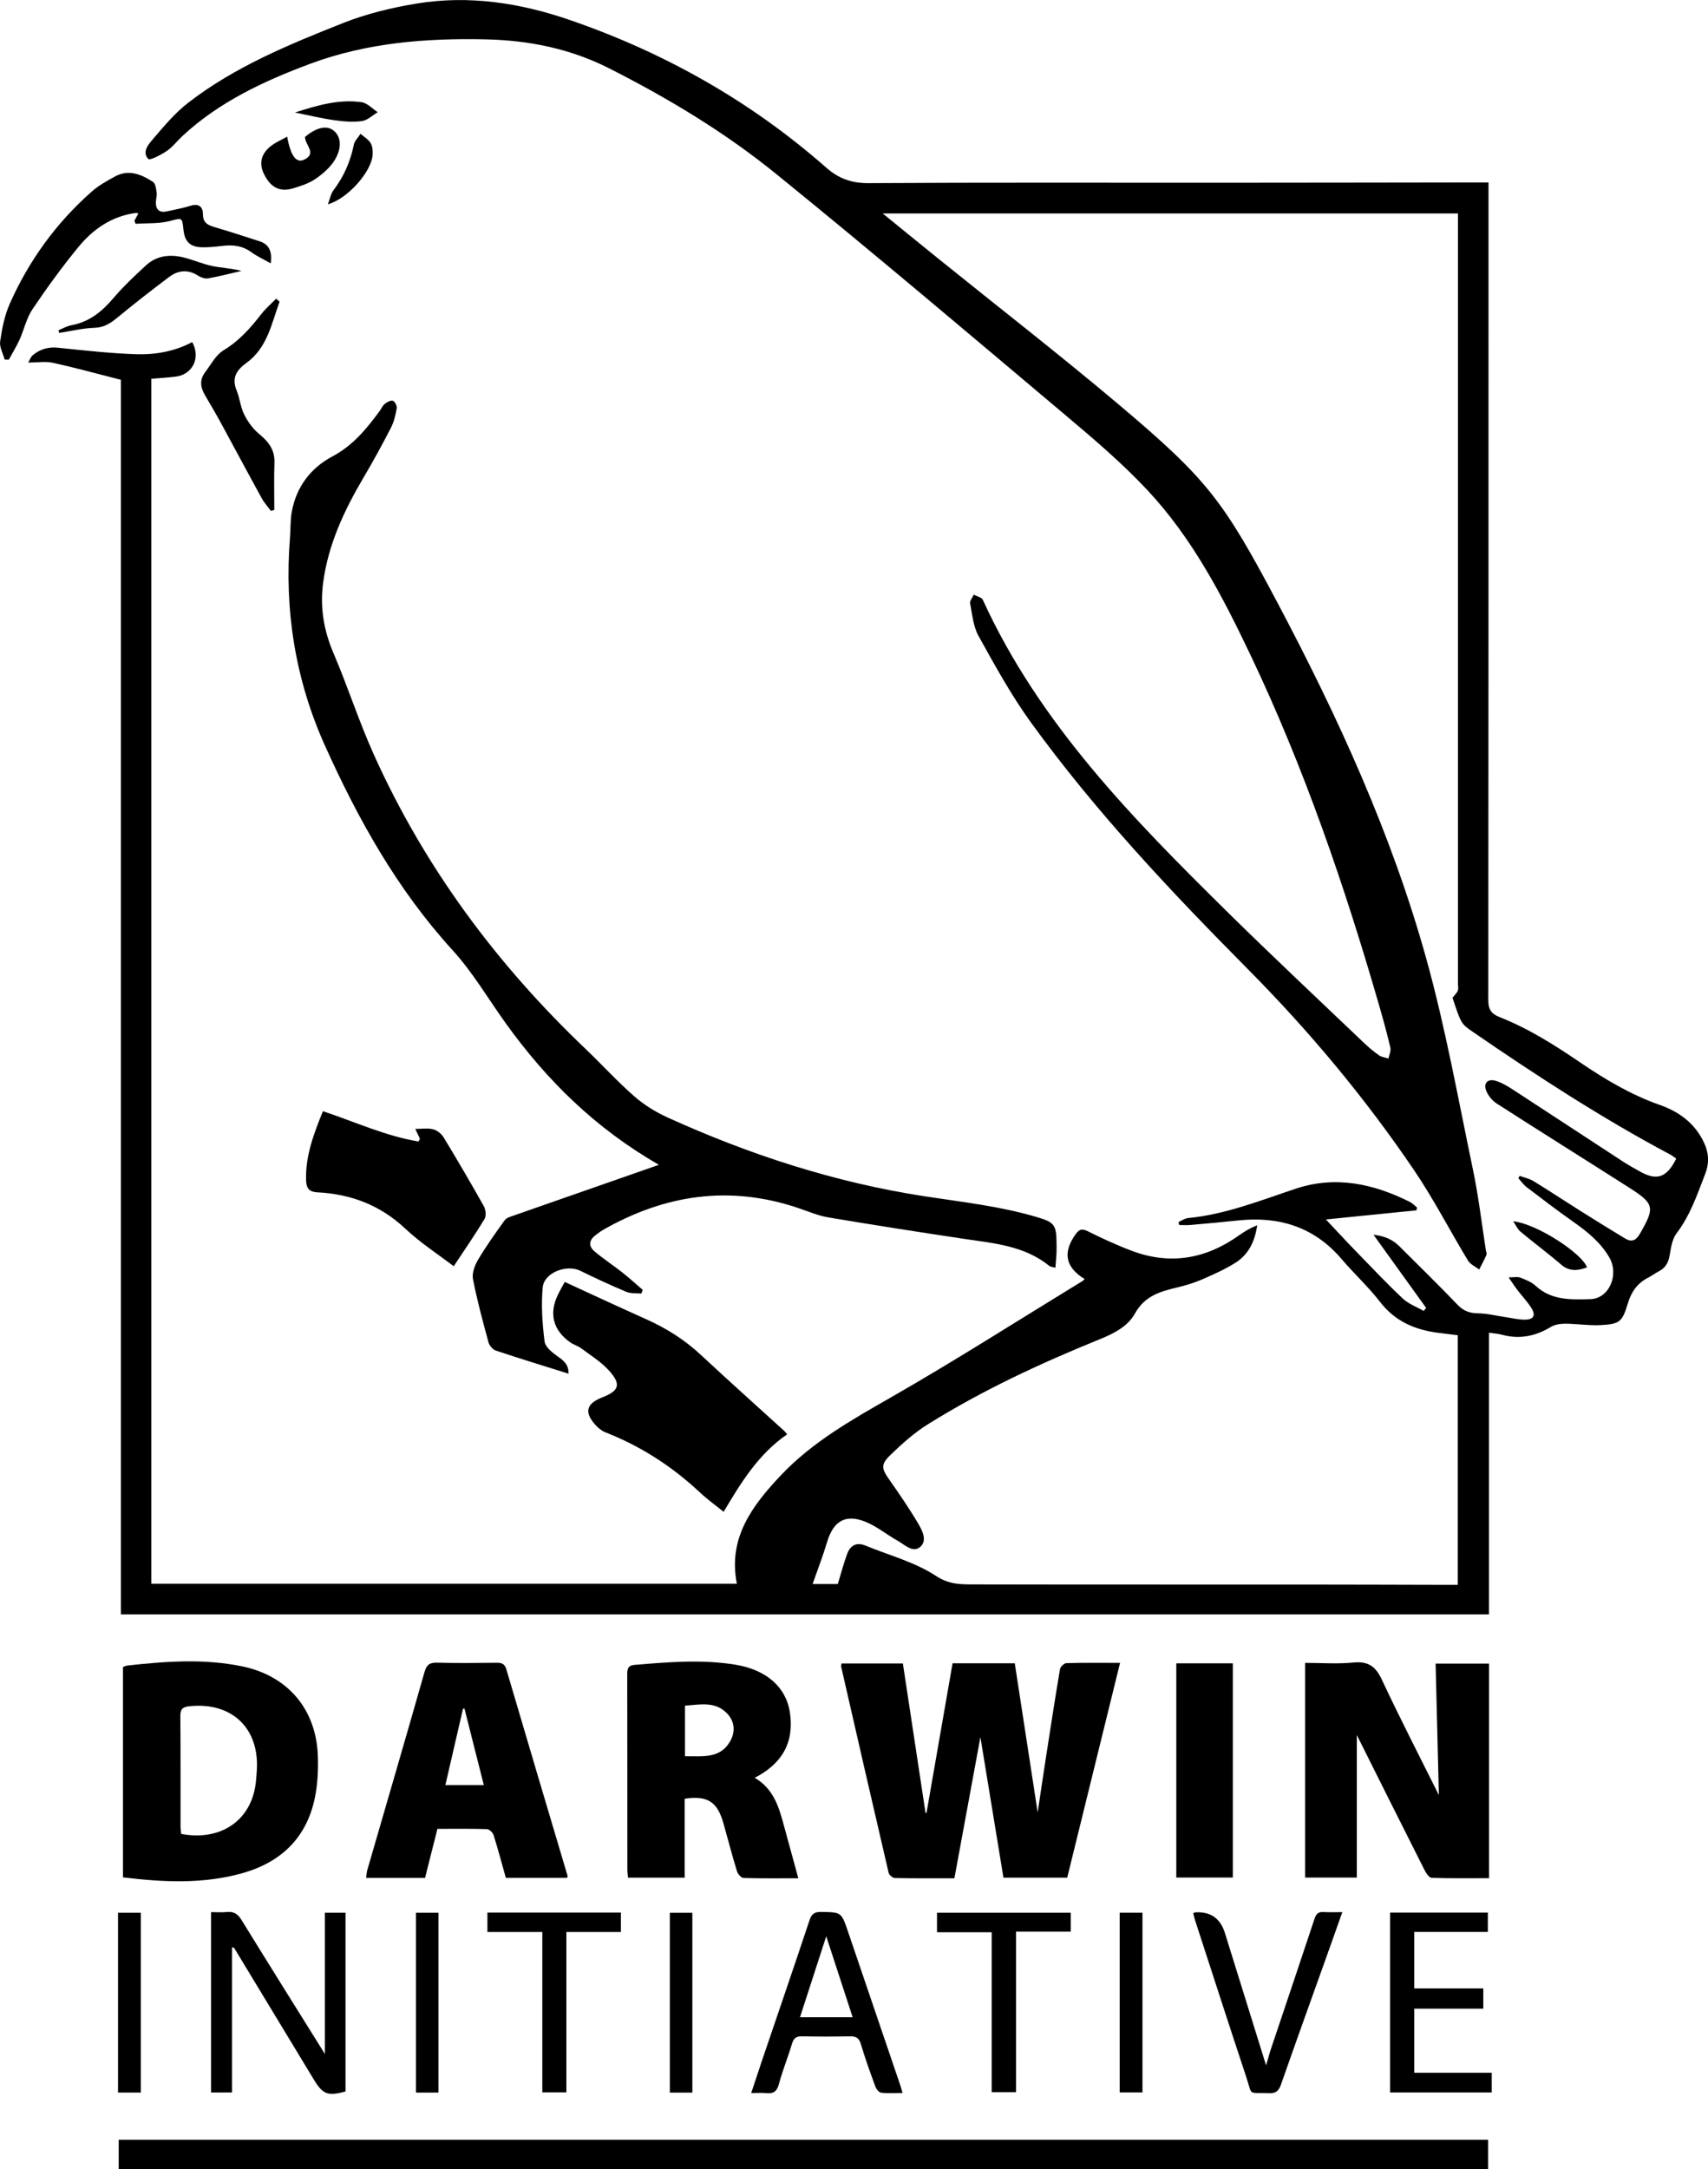 <svg xmlns="http://www.w3.org/2000/svg" id="Darwin-logo_Image" data-name="Darwin-logo&#xA0;Image" viewBox="0 0 630.25 799.92"><defs><style>      .cls-1 {        stroke-width: 0px;      }    </style></defs><path class="cls-1" d="m537.92,492.42c-2.7-.33-5.08-.59-7.44-.91-8.49-1.14-15.75-4.25-21.23-11.36-4.31-5.58-9.59-10.4-14.17-15.78-10.17-11.94-23.17-15.91-38.35-14.26-5.84.63-11.69,1.14-17.54,1.66-1.34.12-2.7.02-4.06.02-.08-.38-.16-.75-.25-1.13,1.18-.5,2.33-1.34,3.55-1.45,13.89-1.35,26.69-6.52,39.77-10.85,14.65-4.85,28.63-1.82,42.05,4.91.98.49,1.77,1.37,2.64,2.07-.07.34-.15.68-.22,1.02-10.9,1.1-21.8,2.2-33.41,3.37,3.87,4.11,7.32,7.86,10.87,11.51,5.76,5.94,11.45,11.96,17.46,17.63,2.13,2.01,5.14,3.09,7.75,4.59.3-.37.6-.74.9-1.11-6.3-8.75-12.6-17.5-19.43-26.99,4.19.49,7.08,1.81,9.47,4.18,7.23,7.19,14.52,14.33,21.59,21.68,2.2,2.29,4.48,3.09,7.57,3.13,3.28.04,6.54.87,9.81,1.35,2.48.36,4.97.99,7.45.98,3.27-.01,4.09-1.63,2.3-4.42-1.48-2.31-3.41-4.33-5.08-6.51-.93-1.21-1.76-2.51-3.26-4.66,2.02,0,3.28-.32,4.27.07,1.99.78,4.15,1.58,5.67,3,5.87,5.49,13.2,5.15,20.24,4.96,6.94-.19,10.7-9,6.98-15.41-3.27-5.64-8.23-9.56-13.47-13.25-5.78-4.07-11.4-8.36-17.02-12.64-1.18-.9-2.06-2.21-3.07-3.33.17-.28.34-.55.5-.83,1.71.63,3.59,1,5.11,1.93,5.91,3.63,11.7,7.47,17.57,11.16,5.37,3.38,10.77,6.7,16.2,9.99,2.41,1.46,4.01.8,5.48-1.74,5.57-9.67,5.41-11.02-3.92-16.97-16.27-10.38-32.64-20.6-48.88-31.03-1.67-1.07-3.22-2.94-3.93-4.78-1.09-2.85.66-4.53,3.61-3.6,2.13.67,4.15,1.85,6.04,3.08,13.57,8.82,27.08,17.72,40.64,26.55,2.11,1.37,4.3,2.61,6.5,3.83,6.25,3.46,9.86,2.22,13.34-4.78-.7-.48-1.4-1.08-2.19-1.5-25.34-13.46-49.33-29.1-72.96-45.32-4.29-2.94-4.27-3.13-7.4-12.5.79-1.02,1.59-1.73,1.95-2.62.29-.72.06-1.66.06-2.5,0-93.24,0-186.47,0-279.71,0-1.43,0-2.86,0-4.42h-212.25c7.44,6.05,13.99,11.41,20.58,16.72,22.12,17.84,44.59,35.27,66.31,53.58,32.9,27.73,38.72,35.41,58.83,73.37,22.31,42.11,42.13,85.37,54.9,131.36,7.1,25.58,11.77,51.84,17.22,77.86,2.03,9.72,3.17,19.63,4.71,29.45.09.59.4,1.29.2,1.76-.8,1.83-1.76,3.58-2.66,5.37-1.4-1.09-3.28-1.89-4.14-3.31-6.69-11.05-12.62-22.6-19.86-33.28-18.07-26.67-38.67-51.31-61.37-74.2-28.48-28.71-56.23-58.13-80.02-90.94-7.28-10.04-13.29-21.03-19.34-31.89-1.96-3.52-2.33-7.97-3.12-12.05-.18-.95.86-2.14,1.34-3.22,1.15.63,2.92.97,3.35,1.92,20.85,45.61,55.26,80.6,90.24,115.09,16.57,16.33,33.57,32.23,50.4,48.29,1.73,1.65,3.58,3.21,5.54,4.58.97.68,2.33.81,3.51,1.18.25-1.33.96-2.77.68-3.99-1.15-5.02-2.53-9.99-3.95-14.94-12.83-44.47-27.79-88.18-47.73-130.03-10.33-21.68-21.46-43.05-38.03-60.72-9.23-9.85-19.62-18.69-29.97-27.41-35.5-29.9-70.93-59.9-106.97-89.14-18.91-15.34-39.83-27.91-61.61-38.94-14.31-7.25-29.57-10.32-45.46-10.68-22.08-.5-43.99,1.24-64.81,8.99-17.08,6.36-33.65,14.05-47.27,26.73-1.93,1.8-3.56,3.99-5.71,5.45-2.11,1.43-6.23,3.56-6.82,2.93-2.42-2.6.12-5.43,1.8-7.4,4.02-4.71,8.09-9.58,12.96-13.34,17.16-13.26,37.09-21.43,57.01-29.34,8.71-3.46,18.06-5.72,27.33-7.24,19.2-3.14,38.05-.25,56.29,6.02,35.06,12.04,66.86,29.96,94.75,54.47,4.71,4.14,9.44,5.79,15.74,5.75,42.72-.27,85.44-.12,128.15-.14,31.92-.01,63.83-.07,95.75-.11,1.42,0,2.85,0,4.77,0,0,1.8,0,3.31,0,4.83,0,98.88.02,197.75-.08,296.63,0,3.4,1,5.09,4.13,6.33,10.53,4.16,20.07,10.13,29.4,16.49,9.32,6.35,18.97,12.13,29.7,15.9,6.76,2.37,12.35,6.28,15.82,12.81,2.18,4.12,2.78,8.04.98,12.68-2.95,7.59-5.5,15.24-10.55,21.87-1.62,2.13-2.08,5.31-2.55,8.1-.46,2.73-1.56,4.68-4.02,5.94-1.38.71-2.63,1.68-4.02,2.39-3.89,1.98-6.12,5.21-7.35,9.28-2.11,6.96-2.91,7.79-10.25,8.16-4.28.21-8.59-.51-12.89-.53-1.77,0-3.81.29-5.28,1.18-5.63,3.4-11.48,4.64-17.9,2.93-1.48-.4-3.04-.49-4.96-.79v103.88H44.61V140.07c-8.63-2.19-16.8-4.45-25.07-6.27-2.72-.6-5.68-.09-9.12-.09.52-.88.88-2.07,1.68-2.73,2.68-2.21,5.72-3.12,9.34-2.74,9.53.99,19.08,2.06,28.65,2.39,7.18.25,14.32-1.01,20.83-4.47,3.18,5.63.27,11.88-5.94,12.71-2.95.39-5.93.54-9.15.82v444.37h216.08c-3.37-16.83,5.67-28.81,16.24-39.99,11.68-12.36,26.29-20.53,40.93-28.91,23.8-13.64,46.94-28.41,70.35-42.72.3-.18.54-.47.82-.72-7.18-4.39-8.19-9.83-3.29-16.62,1.27-1.75,2.29-2.08,4.4-1.04,5.46,2.7,11.01,5.3,16.73,7.4,14.05,5.14,27.09,2.71,39.15-5.9,2.04-1.45,4.21-2.72,6.66-3.68-.82,5.88-3.17,10.79-8.05,13.84-3.93,2.45-8.23,4.38-12.5,6.22-2.96,1.27-6.1,2.18-9.24,2.93-6.2,1.48-11.78,3.16-15.33,9.57-2.57,4.63-7.52,7.25-12.75,9.37-22,8.92-43.53,18.9-63.71,31.5-5.03,3.14-9.56,7.21-13.84,11.36-3.56,3.45-3.15,5.01-.35,8.99,3.71,5.29,7.38,10.63,10.67,16.19,1.52,2.57,3.44,6.31.79,8.61-2.77,2.4-5.74-.8-8.33-2.23-3.96-2.19-7.54-5.2-11.68-6.92-7.51-3.12-12.05-.42-14.37,7.35-1.56,5.22-3.55,10.31-5.36,15.52h9.3c1.15-3.77,2.12-7.46,3.42-11.03,1.15-3.15,3.4-4.55,6.81-3.14,8.75,3.6,18.23,6.07,25.98,11.17,4.95,3.26,9.32,3.13,14.15,3.14,41.04.09,82.08.04,123.11.06,17.04,0,34.08.08,51.11.11,1.3,0,2.6,0,4.17,0v-92.04Z"></path><path class="cls-1" d="m243.12,429.57c-23.61-13.56-41.47-31.31-56.48-52.16-6.51-9.05-12.2-18.85-19.67-27.02-20.38-22.32-34.82-48.21-47.08-75.44-10.93-24.28-15-49.91-12.9-76.49.26-3.22.1-6.51.67-9.67,1.66-9.21,6.98-16.22,15.02-20.48,7.56-4.01,12.58-10.16,17.42-16.74.64-.87,1.07-1.97,1.88-2.61.84-.66,2.2-1.41,3.01-1.15.73.24,1.56,1.9,1.4,2.77-.43,2.45-1,4.98-2.13,7.17-3.17,6.17-6.51,12.27-10.04,18.25-7.18,12.16-13.12,24.75-14.99,38.96-1.19,9.04.23,17.5,3.83,25.93,5.27,12.32,9.37,25.15,14.87,37.36,18.7,41.54,45.37,77.43,78.32,108.76,5.99,5.7,11.56,11.86,17.78,17.29,3.64,3.18,7.95,5.85,12.37,7.85,30.24,13.72,61.7,23.94,94.49,28.99,14.09,2.17,28.22,3.69,41.93,7.78,6.22,1.85,6.97,2.87,7.04,9.35.02,1.32.04,2.64-.02,3.96-.08,1.67-.25,3.33-.4,5.3-.88-.26-1.77-.27-2.32-.72-9.19-7.43-20.4-8.28-31.42-9.93-16.71-2.5-33.4-5.11-50.06-7.91-3.74-.63-7.33-2.18-10.95-3.41-25.35-8.59-49.34-5.05-72.26,8.08-.93.53-1.77,1.23-2.64,1.87-2.49,1.84-2.71,4.07-.41,6,3.29,2.77,6.9,5.13,10.28,7.79,2.58,2.03,5.01,4.26,7.51,6.4-.17.45-.34.91-.51,1.36-1.86-.19-3.9.05-5.55-.64-5.74-2.4-11.39-5.02-16.98-7.76-5.03-2.47-13.36.65-13.87,6.13-.61,6.59-.14,13.36.69,19.94.26,2.08,2.95,4.18,4.98,5.62,2.18,1.54,3.93,2.95,3.86,6.26-9.1-2.86-17.99-5.57-26.81-8.51-1.14-.38-2.4-1.83-2.72-3.03-2.1-7.73-4.21-15.47-5.73-23.32-.43-2.2.63-5.07,1.85-7.13,2.99-5.03,6.4-9.82,9.83-14.57.66-.92,2.14-1.34,3.33-1.76,17.6-6.17,35.21-12.3,53.58-18.71Z"></path><path class="cls-1" d="m549.12,789.14v10.78H43.8v-10.78h505.32Z"></path><path class="cls-1" d="m352.15,692.7c-7.57,0-14.76.06-21.93-.09-.81-.02-2.13-1.13-2.32-1.94-5.91-25.3-11.7-50.62-17.5-75.95-.07-.33.06-.7.12-1.25h22.64c2.78,18.36,5.57,36.73,8.36,55.11.12,0,.24,0,.36,0,3.2-18.36,6.4-36.71,9.62-55.17h22.95c2.78,18.1,5.56,36.16,8.45,54.99,1.08-7.18,2.02-13.66,3.03-20.14,1.69-10.89,3.36-21.78,5.2-32.65.15-.89,1.52-2.23,2.35-2.25,6.46-.19,12.93-.1,19.82-.1-6.54,26.57-13,52.8-19.5,79.21h-23.53c-2.86-17.44-5.72-34.87-8.5-51.82-3.12,16.93-6.34,34.39-9.6,52.04Z"></path><path class="cls-1" d="m500.66,639.84v52.59h-19.06v-79.17c5.97,0,11.95.46,17.83-.13,5.52-.55,8.21,1.48,10.51,6.4,6.8,14.51,14.16,28.76,21,42.49-.38-15.51-.79-31.86-1.2-48.49h19.72v79.14c-7.11,0-14.15.11-21.17-.13-.94-.03-2.08-1.75-2.67-2.93-8.42-16.66-16.75-33.36-24.97-49.77Z"></path><path class="cls-1" d="m45.37,692.37v-77.57c.51-.18,1.02-.49,1.56-.55,14.2-1.58,28.42-2.63,42.55.32,16.74,3.5,27.16,15.8,27.8,32.87.19,5.22-.06,10.6-1.12,15.69-3.05,14.66-12.47,23.65-26.65,27.66-14.46,4.09-29.13,3.39-44.14,1.57Zm21.47-16.04c14.26,2.74,25.59-4.65,27.46-18.22.23-1.66.34-3.33.45-5.01,1.1-15.72-9.19-25.5-24.87-23.85-2.62.28-3.36,1.14-3.33,3.72.12,13.53.05,27.07.07,40.6,0,.93.14,1.87.22,2.75Z"></path><path class="cls-1" d="m252.66,692.47h-20.91c-.1-1.04-.26-1.96-.26-2.88-.01-23.98,0-47.96-.04-71.94,0-1.99.14-3.44,2.67-3.65,12.43-1.03,24.86-2.1,37.27-.07,11.38,1.85,18.71,8.29,20.09,17.66,1.62,10.95-2.81,18.83-13,24.05,7.23,4.19,9.06,11.27,10.97,18.31,1.65,6.09,3.33,12.16,5.13,18.75-6.94,0-13.6.09-20.26-.11-.84-.03-2.08-1.49-2.39-2.51-1.78-5.83-3.32-11.74-4.97-17.61-2.25-8-5.85-10.36-14.31-9.11v29.12Zm.1-44.78c6.46-.09,12.94,1.04,16.67-5.53,1.93-3.4,1.72-7.12-.94-10.04-4.41-4.84-10.15-3.47-15.73-3.08v18.64Z"></path><path class="cls-1" d="m209.29,692.56h-22.63c-1.48-5.26-2.88-10.56-4.53-15.79-.3-.94-1.6-2.18-2.48-2.2-5.98-.19-11.97-.1-18.24-.1-1.55,6.12-3.06,12.11-4.57,18.1h-21.73c.14-1.06.15-1.98.4-2.83,7.06-24.37,14.2-48.72,21.14-73.13.79-2.77,1.97-3.49,4.69-3.42,7.31.19,14.63.12,21.94.03,1.94-.02,2.97.42,3.58,2.48,7.46,25.37,15.03,50.72,22.56,76.07.03.1-.03.22-.13.79Zm-44.95-34.23h14.19c-2.44-9.64-4.79-18.95-7.15-28.25-.18.03-.35.05-.53.08-2.14,9.27-4.28,18.53-6.51,28.18Z"></path><path class="cls-1" d="m290.45,528.98c-10.58,7.28-16.97,17.7-23.43,28.58-3.02-2.45-6.01-4.59-8.67-7.08-10.26-9.6-21.79-17.1-34.92-22.23-1.95-.76-3.75-2.56-4.99-4.33-2.42-3.45-1.57-5.95,2.14-7.83.53-.27,1.08-.52,1.64-.74,6.24-2.43,7.09-4.79,2.54-9.85-2.89-3.22-6.75-5.59-10.26-8.22-1.23-.92-2.82-1.33-4.08-2.22-6.31-4.43-7.91-10.59-4.59-17.49.88-1.82,1.91-3.57,2.56-4.79,10.2,4.68,20.11,9.3,30.1,13.77,7.39,3.31,14.11,7.53,20.07,13.08,10.18,9.48,20.55,18.74,30.84,28.1.26.24.46.54,1.05,1.24Z"></path><path class="cls-1" d="m119.16,409.8c11.9,3.96,23.14,9.18,35.29,11.18.17-.35.33-.7.5-1.05-.49-1.03-.98-2.05-1.72-3.59,2.36,0,4.57-.38,6.56.13,1.47.37,3.09,1.64,3.89,2.96,5.09,8.38,10.06,16.85,14.85,25.4.71,1.27.96,3.57.28,4.7-3.55,5.88-7.48,11.54-11.39,17.45-5.54-4.24-12.22-8.56-17.94-13.92-9.23-8.66-20.07-12.71-32.4-13.34-3.22-.16-4.07-1.77-4.14-4.55-.24-8.98,2.87-17.09,6.22-25.38Z"></path><path class="cls-1" d="m434.05,692.42v-78.99h20.86v78.99h-20.86Z"></path><path class="cls-1" d="m85.61,771.69h-7.74v-66.51c2.01,0,3.91.16,5.77-.04,2.59-.28,4.1.7,5.48,2.93,10.29,16.71,20.72,33.33,30.76,49.42v-52.08h7.61v65.92c-6.5,1.76-8.33,1.13-11.65-4.34-9.76-16.07-19.49-32.16-29.22-48.24-.17-.29-.26-.63-1.01-.58v53.51Z"></path><path class="cls-1" d="m333.03,771.88c-2.96,0-5.46.2-7.9-.11-.82-.1-1.8-1.37-2.14-2.31-1.9-5.16-3.77-10.34-5.33-15.61-.69-2.34-1.89-2.91-4.11-2.87-5.87.12-11.75.13-17.61,0-2.2-.05-3.11.75-3.73,2.84-1.45,4.93-3.45,9.7-4.76,14.66-.73,2.76-1.97,3.75-4.7,3.45-1.65-.18-3.33-.03-5.56-.03,1.42-4.28,2.7-8.19,4.02-12.08,5.85-17.21,11.76-34.4,17.5-51.65.78-2.36,1.82-3.09,4.27-3.06,7.48.12,7.46.01,9.93,7.25,6.43,18.91,12.88,37.81,19.31,56.72.23.67.4,1.37.81,2.79Zm-18.4-27.93c-3.34-10.21-6.55-20.06-9.75-29.87-3.19,9.83-6.4,19.75-9.68,29.87h19.43Z"></path><path class="cls-1" d="m99.9,97.12c-2.55-1.44-5.06-2.57-7.23-4.16-3.26-2.38-6.78-2.73-10.58-2.28-2.38.28-4.78.55-7.17.53-4.74-.03-6.78-1.99-7.24-6.64-.45-4.57-.57-4.2-5.05-3.05-4.02,1.03-8.39.73-12.6,1.02-.14-.38-.29-.76-.43-1.15.46-.84.93-1.68,1.45-2.64-.28-.08-.58-.26-.84-.23-8.83,1.15-15.75,5.88-21.19,12.48-6.08,7.37-11.72,15.16-17.06,23.09-2.21,3.28-3.06,7.45-4.72,11.13-1.15,2.55-2.64,4.96-3.98,7.43l-1.53-.03c-.61-2.26-1.99-4.62-1.67-6.74.69-4.68,1.62-9.5,3.52-13.8,7.08-15.98,17.18-29.89,30.32-41.47,2.48-2.19,5.48-3.85,8.4-5.46,5.1-2.82,9.81-.9,14.14,1.93.94.61,1.17,2.56,1.37,3.94.17,1.14-.26,2.36-.29,3.55-.05,2.78,1.31,3.99,4.08,3.38,2.92-.64,5.88-1.19,8.74-2.07,3.05-.94,4.54.4,4.55,3.15.01,3.1,1.75,3.99,4.25,4.72,5.59,1.64,11.13,3.45,16.67,5.24,3.77,1.22,4.6,4.09,4.11,8.1Z"></path><path class="cls-1" d="m512.93,705.35h36.08v7.14h-27.15v20.82h25.48v7.47h-25.48v23.64h28.59v7.26h-37.52v-66.32Z"></path><path class="cls-1" d="m440.29,705.59c.51-.24.62-.33.73-.33q8.41-.51,10.94,7.52c5.06,16.22,10.1,32.44,15.23,48.93.62-2.1,1.14-4.15,1.81-6.15,5.36-16,10.78-31.98,16.08-48,.6-1.81,1.42-2.53,3.3-2.41,2.14.13,4.29.03,6.94.03-1.88,5.29-3.61,10.21-5.37,15.12-5.76,16.12-11.58,32.21-17.23,48.37-.84,2.41-1.88,3.42-4.53,3.29-7.96-.38-5.9,1.33-8.41-6.24-6.37-19.19-12.58-38.44-18.84-57.66-.26-.78-.41-1.6-.64-2.47Z"></path><path class="cls-1" d="m345.75,712.6v-7.19h49.36v6.96h-20.19v59.21h-8.99v-58.98h-20.18Z"></path><path class="cls-1" d="m229.11,705.34v7.17h-20.12v59.13h-8.88v-59.13h-20.25v-7.17h49.25Z"></path><path class="cls-1" d="m103.16,111.26c-2.99,8.13-4.49,17.03-12.32,22.65-3.52,2.53-5.44,5.49-3.53,10.07,1.19,2.85,1.41,6.14,2.79,8.87,1.35,2.68,3.24,5.34,5.54,7.22,3.47,2.85,5.8,5.82,5.63,10.56-.2,5.8-.05,11.61-.05,17.41-.42.13-.84.25-1.26.38-1.15-1.56-2.49-3.03-3.41-4.71-5.07-9.22-10.01-18.51-15.05-27.75-1.89-3.47-3.9-6.87-5.9-10.28-1.67-2.83-1.99-5.67.08-8.38,2.15-2.83,3.94-6.4,6.81-8.12,5.75-3.45,9.91-8.18,13.9-13.31,1.61-2.08,3.66-3.82,5.5-5.72.43.37.85.73,1.28,1.1Z"></path><path class="cls-1" d="m51.97,771.72h-8.42v-66.3h8.42v66.3Z"></path><path class="cls-1" d="m421.57,771.66h-8.41v-66.26h8.41v66.26Z"></path><path class="cls-1" d="m161.78,771.73h-8.3v-66.31h8.3v66.31Z"></path><path class="cls-1" d="m255.48,771.74h-8.31v-66.31h8.31v66.31Z"></path><path class="cls-1" d="m105.96,50.41c1.33,7.21,3.38,9.93,6.4,8.42,4.69-2.34.08-5.49.2-8.33,4.2-3.53,7.99-4.39,10.54-2.35,2.67,2.13,3.23,6.17.44,10.83-1.68,2.79-4.44,5.15-7.18,7.03-2.4,1.65-5.38,2.59-8.22,3.45-4.86,1.49-8.28-.31-10.72-5.25-2-4.05-1.06-7.74,2.93-10.64,1.68-1.22,3.62-2.06,5.59-3.16Z"></path><path class="cls-1" d="m21.56,121.79c1.59-.63,3.13-1.54,4.77-1.84,6.51-1.19,11.18-4.93,15.38-9.85,3.71-4.36,7.92-8.32,12.14-12.22,3.94-3.64,8.82-4.17,13.84-2.95,3.6.88,7.05,2.43,10.66,3.18,3.45.72,7.04.8,10.75,1.81-4.12.94-8.21,2.02-12.37,2.75-1.14.2-2.62-.36-3.66-1.02-3.76-2.41-7.38-1.98-10.71.53-6.4,4.82-12.73,9.75-18.92,14.84-2.56,2.11-4.92,3.75-8.52,3.87-4.37.14-8.7,1.21-13.05,1.88-.1-.32-.21-.65-.31-.97Z"></path><path class="cls-1" d="m120.98,75.35c.85-2.23,1.1-3.9,2-5.09,3.84-5.07,6.33-10.65,7.58-16.89.29-1.45,1.62-2.69,2.47-4.02,1.28,1.12,2.91,2.04,3.74,3.43.72,1.22.84,2.99.72,4.48-.51,6.1-9.16,16.04-16.5,18.08Z"></path><path class="cls-1" d="m558.38,450.4c8.9.96,25.68,12.1,27.21,17.02-3.38,1.23-6.45,1.6-9.55-1.06-4.88-4.19-10.07-8.02-15-12.15-1.14-.96-1.79-2.52-2.66-3.8Z"></path><path class="cls-1" d="m108.83,41.49c8.11-2.58,16.19-5.02,24.63-3.79,2.11.31,3.96,2.41,5.93,3.68-1.95,1.15-3.81,3-5.87,3.28-3.36.45-6.91.14-10.3-.35-4.83-.7-9.59-1.86-14.38-2.82Z"></path></svg>